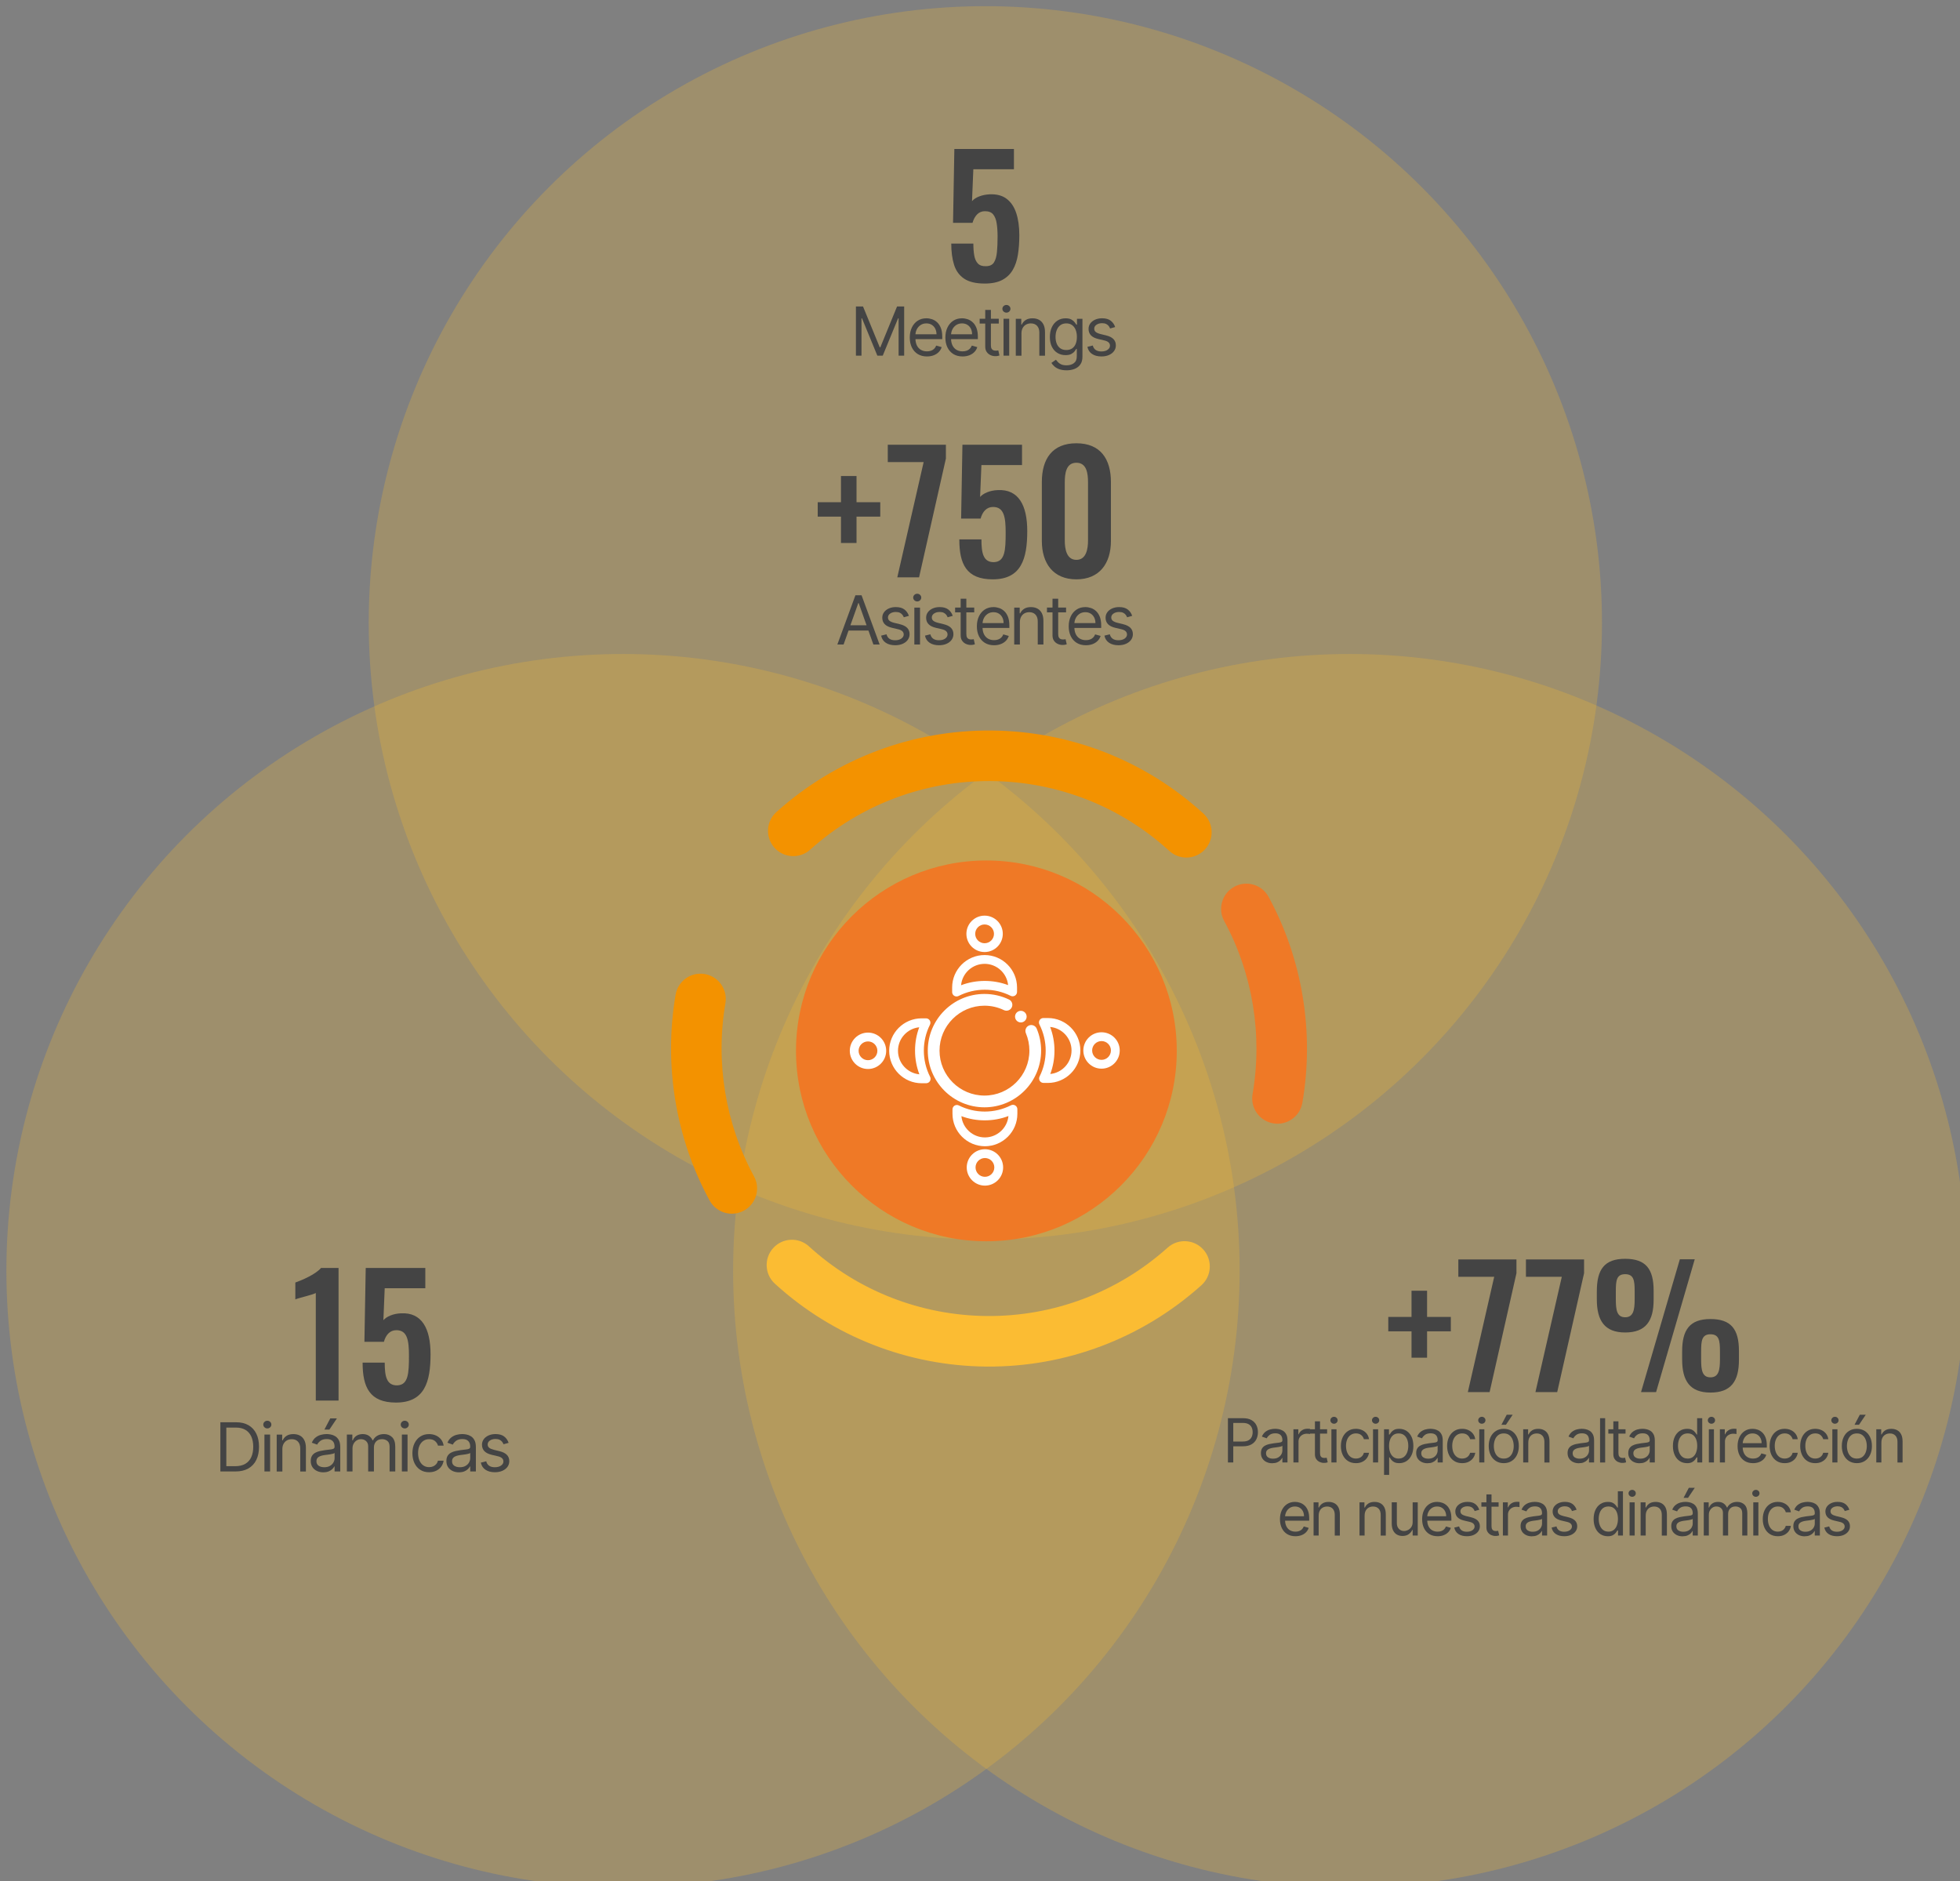 <?xml version="1.0" encoding="UTF-8"?>
<svg id="Capa_1" data-name="Capa 1" xmlns="http://www.w3.org/2000/svg" viewBox="0 0 1448.59 1390.23">
  <rect x="0" y="0" width="1448.59" height="1390.23" fill="#808080" stroke="none"/>
  <g>
    <circle cx="460.46" cy="939.04" r="455.74" style="fill: #fbbc33; opacity: .25;"/>
    <circle cx="997.57" cy="939.04" r="455.74" style="fill: #fbbc33; opacity: .25;"/>
    <circle cx="728.25" cy="460.29" r="455.74" style="fill: #fbbc33; opacity: .25;"/>
    <circle cx="729.01" cy="776.6" r="140.71" style="fill: #ef7926;"/>
    <g>
      <path d="M890.75,602.62c6.32,7.06,6.39,17.91-.15,25.05-6.96,7.61-18.78,8.14-26.39,1.17-35.95-32.89-82.72-51.23-131.68-51.63-49.28-.41-96.66,17.49-133.41,50.4l-.36.32c-7.69,6.88-19.5,6.23-26.38-1.46-6.88-7.69-6.23-19.5,1.46-26.38l.28-.25c43.78-39.2,100.12-60.48,158.73-60,58.21.48,113.82,22.29,156.59,61.42.47.43.91.88,1.32,1.34Z" style="fill: #f39200;"/>
      <path d="M935.09,659.23c.95,1.06,1.79,2.25,2.5,3.56,25.06,46.11,33.92,100.14,24.97,152.13-1.75,10.17-11.41,16.99-21.58,15.24-10.17-1.75-16.99-11.41-15.24-21.58,7.54-43.75.09-89.19-20.98-127.95-4.93-9.07-1.57-20.41,7.49-25.34,7.76-4.22,17.19-2.37,22.83,3.94Z" style="fill: #ef7926;"/>
      <path d="M889.37,923.44c6.88,7.69,6.24,19.49-1.45,26.37l-.18.16c-43.66,39.09-99.96,60.38-158.52,59.93-58.16-.45-113.74-22.2-156.52-61.25-7.6-6.93-8.16-18.77-1.2-26.39,6.96-7.62,18.77-8.16,26.39-1.2,35.96,32.82,82.7,51.1,131.62,51.48,49.24.38,96.59-17.52,133.31-50.4l.17-.15c7.69-6.88,19.5-6.23,26.38,1.45Z" style="fill: #fbbc33;"/>
      <path d="M531.64,725.77c3.67,4.1,5.5,9.78,4.5,15.62-7.49,43.76.01,89.19,21.12,127.92,4.94,9.06,1.59,20.41-7.46,25.34-9.06,4.94-20.4,1.6-25.34-7.46-25.11-46.08-34.04-100.1-25.14-152.1,1.74-10.17,11.39-17,21.56-15.26,4.32.74,8.05,2.91,10.76,5.94Z" style="fill: #f39200;"/>
    </g>
  </g>
  <path d="M727.74,209.54c-6.53,0-11.6-1.21-15.19-3.63-3.59-2.42-6.07-5.85-7.44-10.28-1.37-4.44-2.06-9.64-2.06-15.61h16.33c0,3.31.22,6.23.67,8.77.44,2.54,1.33,4.52,2.66,5.93,1.33,1.41,3.29,2.08,5.87,2,2.82,0,4.82-.91,5.99-2.72,1.17-1.81,1.92-4.36,2.24-7.62.32-3.27.48-7.08.48-11.43,0-3.79-.22-7.1-.67-9.92-.44-2.82-1.31-5.02-2.6-6.59-1.29-1.57-3.31-2.36-6.05-2.36-2.34,0-4.28.79-5.81,2.36-1.53,1.57-2.66,3.65-3.39,6.23h-14.4l.97-54.57h44.04v15h-30.01l-.97,23.59c1.21-1.45,2.96-2.62,5.26-3.51,2.3-.89,4.86-1.41,7.68-1.57,5.16-.24,9.36.85,12.58,3.27s5.61,5.93,7.14,10.53c1.53,4.6,2.3,10.08,2.3,16.46,0,5.16-.34,9.92-1.03,14.28-.69,4.36-1.96,8.13-3.81,11.31-1.86,3.19-4.46,5.67-7.8,7.44-3.35,1.77-7.68,2.66-13.01,2.66Z" style="fill: #444;"/>
  <g>
    <path d="M632.58,226.49h5.26l12.36,30.18h.43l12.36-30.18h5.26v36.36h-4.12v-27.63h-.36l-11.36,27.63h-3.98l-11.36-27.63h-.36v27.63h-4.12v-36.36Z" style="fill: #444;"/>
    <path d="M685.11,263.42c-2.63,0-4.89-.58-6.79-1.75-1.9-1.17-3.36-2.8-4.39-4.9-1.02-2.1-1.54-4.55-1.54-7.34s.51-5.26,1.54-7.4,2.46-3.81,4.3-5.01c1.84-1.2,3.99-1.8,6.45-1.8,1.42,0,2.82.24,4.21.71,1.39.47,2.65,1.24,3.78,2.3s2.04,2.46,2.72,4.2c.67,1.74,1.01,3.88,1.01,6.43v1.78h-21.02v-3.62h16.76c0-1.54-.31-2.91-.92-4.12-.61-1.21-1.47-2.16-2.59-2.86-1.12-.7-2.44-1.05-3.95-1.05-1.67,0-3.11.41-4.32,1.23-1.21.82-2.15,1.89-2.8,3.2-.65,1.31-.98,2.72-.98,4.23v2.41c0,2.06.36,3.8,1.07,5.23.72,1.43,1.71,2.51,2.99,3.25s2.76,1.11,4.46,1.11c1.1,0,2.1-.16,2.99-.47.89-.31,1.67-.79,2.32-1.42.65-.63,1.15-1.42,1.51-2.37l4.05,1.14c-.43,1.37-1.14,2.58-2.15,3.61-1.01,1.04-2.25,1.84-3.73,2.41-1.48.57-3.14.86-4.99.86Z" style="fill: #444;"/>
    <path d="M711.42,263.42c-2.63,0-4.89-.58-6.79-1.75-1.9-1.17-3.36-2.8-4.39-4.9-1.02-2.1-1.54-4.55-1.54-7.34s.51-5.26,1.54-7.4c1.02-2.14,2.46-3.81,4.3-5.01,1.84-1.2,3.99-1.8,6.45-1.8,1.42,0,2.82.24,4.21.71s2.65,1.24,3.78,2.3c1.14,1.06,2.04,2.46,2.72,4.2.67,1.74,1.01,3.88,1.01,6.43v1.78h-21.02v-3.62h16.76c0-1.54-.3-2.91-.91-4.12-.61-1.21-1.47-2.16-2.59-2.86-1.12-.7-2.44-1.05-3.95-1.05-1.67,0-3.11.41-4.32,1.23-1.21.82-2.15,1.89-2.8,3.2-.65,1.31-.98,2.72-.98,4.23v2.41c0,2.06.36,3.8,1.07,5.23.72,1.43,1.71,2.51,2.99,3.25,1.28.74,2.76,1.11,4.46,1.11,1.1,0,2.1-.16,2.99-.47.89-.31,1.67-.79,2.32-1.42.65-.63,1.15-1.42,1.51-2.37l4.05,1.14c-.43,1.37-1.14,2.58-2.15,3.61-1.01,1.04-2.25,1.84-3.73,2.41s-3.14.86-4.99.86Z" style="fill: #444;"/>
    <path d="M738.17,235.58v3.55h-14.13v-3.55h14.13ZM728.16,229.05h4.19v25.99c0,1.18.17,2.07.52,2.65.35.59.8.98,1.35,1.17s1.13.29,1.75.29c.46,0,.84-.03,1.14-.08.29-.05.53-.1.71-.13l.85,3.76c-.28.11-.68.22-1.19.33-.51.11-1.15.17-1.93.17-1.18,0-2.34-.25-3.47-.76-1.13-.51-2.07-1.28-2.81-2.33-.74-1.04-1.11-2.36-1.11-3.94v-27.13Z" style="fill: #444;"/>
    <path d="M743.82,231.04c-.82,0-1.52-.28-2.1-.83-.59-.56-.88-1.23-.88-2.01s.29-1.45.88-2.01c.59-.56,1.29-.83,2.1-.83s1.52.28,2.1.83c.59.56.88,1.23.88,2.01s-.29,1.45-.88,2.01c-.59.56-1.29.83-2.1.83ZM741.69,262.85v-27.27h4.19v27.27h-4.19Z" style="fill: #444;"/>
    <path d="M754.94,246.45v16.41h-4.19v-27.27h4.05v4.26h.36c.64-1.39,1.61-2.5,2.91-3.35,1.3-.85,2.98-1.27,5.04-1.27,1.85,0,3.46.38,4.85,1.13,1.38.75,2.46,1.89,3.23,3.41s1.15,3.44,1.15,5.76v17.33h-4.19v-17.05c0-2.14-.56-3.81-1.67-5.02-1.11-1.2-2.64-1.8-4.58-1.8-1.34,0-2.53.29-3.58.87-1.05.58-1.87,1.43-2.48,2.54-.6,1.11-.91,2.46-.91,4.05Z" style="fill: #444;"/>
    <path d="M788.22,273.65c-2.02,0-3.76-.26-5.22-.77-1.46-.51-2.67-1.19-3.63-2.02s-1.73-1.73-2.3-2.67l3.34-2.34c.38.5.86,1.07,1.44,1.71s1.38,1.21,2.39,1.69,2.34.72,3.99.72c2.2,0,4.02-.53,5.45-1.6,1.43-1.07,2.15-2.73,2.15-5.01v-5.54h-.36c-.31.5-.74,1.11-1.3,1.84-.56.73-1.37,1.37-2.42,1.94-1.05.56-2.46.84-4.24.84-2.2,0-4.17-.52-5.92-1.56-1.75-1.04-3.12-2.56-4.14-4.55-1.01-1.99-1.52-4.4-1.52-7.24s.49-5.23,1.47-7.31c.98-2.08,2.35-3.69,4.1-4.83,1.75-1.14,3.78-1.71,6.07-1.71,1.78,0,3.19.29,4.24.88,1.05.59,1.85,1.25,2.41,1.99s1,1.35,1.31,1.82h.43v-4.33h4.05v28.05c0,2.34-.53,4.25-1.59,5.73s-2.48,2.56-4.26,3.25c-1.78.69-3.76,1.04-5.94,1.04ZM788.08,258.66c1.68,0,3.1-.38,4.26-1.15s2.04-1.88,2.65-3.32c.6-1.44.91-3.17.91-5.19s-.3-3.7-.89-5.2-1.47-2.68-2.63-3.53c-1.16-.85-2.59-1.28-4.3-1.28s-3.25.45-4.43,1.35c-1.18.9-2.06,2.11-2.65,3.62s-.88,3.2-.88,5.04.3,3.57.9,5.02c.6,1.45,1.49,2.59,2.66,3.41s2.64,1.23,4.39,1.23Z" style="fill: #444;"/>
    <path d="M824.2,241.69l-3.76,1.06c-.24-.63-.58-1.24-1.04-1.84s-1.07-1.09-1.86-1.48-1.78-.59-3-.59c-1.67,0-3.06.38-4.16,1.15-1.11.76-1.66,1.73-1.66,2.9,0,1.04.38,1.86,1.14,2.47.76.6,1.94,1.11,3.55,1.51l4.05.99c2.44.59,4.26,1.49,5.45,2.71s1.79,2.77,1.79,4.68c0,1.56-.45,2.96-1.34,4.19-.89,1.23-2.14,2.2-3.74,2.91-1.6.71-3.46,1.07-5.58,1.07-2.78,0-5.08-.6-6.91-1.81-1.82-1.21-2.98-2.97-3.46-5.29l3.98-.99c.38,1.47,1.1,2.57,2.16,3.3,1.06.73,2.45,1.1,4.16,1.1,1.95,0,3.51-.42,4.66-1.25,1.15-.83,1.73-1.84,1.73-3.01,0-.95-.33-1.74-.99-2.39s-1.68-1.13-3.05-1.45l-4.55-1.07c-2.5-.59-4.33-1.51-5.5-2.76s-1.75-2.81-1.75-4.7c0-1.54.43-2.9,1.3-4.08s2.06-2.11,3.57-2.79c1.51-.67,3.22-1.01,5.14-1.01,2.7,0,4.82.59,6.37,1.78,1.54,1.18,2.64,2.75,3.29,4.69Z" style="fill: #444;"/>
  </g>
  <g>
    <path d="M623.49,476.28h-4.62l13.35-36.36h4.55l13.35,36.36h-4.62l-10.87-30.61h-.28l-10.87,30.61ZM625.19,462.07h18.61v3.91h-18.61v-3.91Z" style="fill: #444;"/>
    <path d="M671.75,455.11l-3.76,1.06c-.24-.63-.58-1.24-1.04-1.84s-1.07-1.09-1.86-1.48-1.78-.59-3-.59c-1.67,0-3.06.38-4.16,1.15-1.11.76-1.66,1.73-1.66,2.9,0,1.04.38,1.86,1.14,2.47.76.6,1.94,1.11,3.55,1.51l4.05.99c2.44.59,4.26,1.49,5.45,2.71s1.79,2.77,1.79,4.68c0,1.56-.45,2.96-1.34,4.19-.89,1.23-2.14,2.2-3.74,2.91-1.6.71-3.46,1.07-5.58,1.07-2.78,0-5.08-.6-6.91-1.81-1.82-1.21-2.98-2.97-3.46-5.29l3.98-.99c.38,1.47,1.1,2.57,2.16,3.3,1.06.73,2.45,1.1,4.16,1.1,1.95,0,3.51-.42,4.66-1.25,1.15-.83,1.73-1.84,1.73-3.01,0-.95-.33-1.74-.99-2.39s-1.68-1.13-3.05-1.45l-4.55-1.07c-2.5-.59-4.33-1.51-5.5-2.76s-1.75-2.81-1.75-4.7c0-1.54.43-2.9,1.3-4.08s2.06-2.11,3.57-2.79c1.51-.67,3.22-1.01,5.14-1.01,2.7,0,4.82.59,6.37,1.78,1.54,1.18,2.64,2.75,3.29,4.69Z" style="fill: #444;"/>
    <path d="M677.9,444.46c-.82,0-1.52-.28-2.1-.83-.59-.56-.88-1.23-.88-2.01s.29-1.45.88-2.01c.59-.56,1.29-.83,2.1-.83s1.52.28,2.1.83c.59.56.88,1.23.88,2.01s-.29,1.45-.88,2.01c-.59.56-1.29.83-2.1.83ZM675.77,476.28v-27.27h4.19v27.27h-4.19Z" style="fill: #444;"/>
    <path d="M704.15,455.11l-3.76,1.06c-.24-.63-.58-1.24-1.04-1.84s-1.07-1.09-1.86-1.48-1.78-.59-3-.59c-1.67,0-3.06.38-4.16,1.15-1.11.76-1.66,1.73-1.66,2.9,0,1.04.38,1.86,1.14,2.47.76.6,1.94,1.11,3.55,1.51l4.05.99c2.44.59,4.26,1.49,5.45,2.71s1.79,2.77,1.79,4.68c0,1.56-.45,2.96-1.34,4.19-.89,1.23-2.14,2.2-3.74,2.91-1.6.71-3.46,1.07-5.58,1.07-2.78,0-5.08-.6-6.91-1.81-1.82-1.21-2.98-2.97-3.46-5.29l3.98-.99c.38,1.47,1.1,2.57,2.16,3.3,1.06.73,2.45,1.1,4.16,1.1,1.95,0,3.51-.42,4.66-1.25,1.15-.83,1.73-1.84,1.73-3.01,0-.95-.33-1.74-.99-2.39s-1.68-1.13-3.05-1.45l-4.55-1.07c-2.5-.59-4.33-1.51-5.5-2.76s-1.75-2.81-1.75-4.7c0-1.54.43-2.9,1.3-4.08s2.06-2.11,3.57-2.79c1.51-.67,3.22-1.01,5.14-1.01,2.7,0,4.82.59,6.37,1.78,1.54,1.18,2.64,2.75,3.29,4.69Z" style="fill: #444;"/>
    <path d="M720.03,449v3.55h-14.13v-3.55h14.13ZM710.01,442.47h4.19v25.99c0,1.18.17,2.07.52,2.65.35.59.8.98,1.35,1.17.55.2,1.13.29,1.75.29.46,0,.84-.03,1.14-.08s.53-.1.71-.13l.85,3.76c-.28.11-.68.22-1.19.33-.51.11-1.15.17-1.94.17-1.18,0-2.34-.25-3.47-.76-1.13-.51-2.07-1.28-2.81-2.33-.74-1.04-1.11-2.36-1.11-3.94v-27.13Z" style="fill: #444;"/>
    <path d="M734.7,476.84c-2.63,0-4.89-.58-6.79-1.75-1.9-1.17-3.36-2.8-4.39-4.9-1.02-2.1-1.54-4.55-1.54-7.34s.51-5.26,1.54-7.4,2.46-3.81,4.3-5.01c1.84-1.2,3.99-1.8,6.45-1.8,1.42,0,2.82.24,4.21.71,1.39.47,2.65,1.24,3.78,2.3s2.04,2.46,2.72,4.2c.67,1.74,1.01,3.88,1.01,6.43v1.78h-21.02v-3.62h16.76c0-1.54-.31-2.91-.92-4.12-.61-1.21-1.47-2.16-2.59-2.86-1.12-.7-2.44-1.05-3.95-1.05-1.67,0-3.11.41-4.32,1.23-1.21.82-2.15,1.89-2.8,3.2-.65,1.31-.98,2.72-.98,4.23v2.41c0,2.06.36,3.8,1.07,5.23.72,1.43,1.71,2.51,2.99,3.25s2.76,1.11,4.46,1.11c1.1,0,2.1-.16,2.99-.47.89-.31,1.67-.79,2.32-1.42.65-.63,1.15-1.42,1.51-2.37l4.05,1.14c-.43,1.37-1.14,2.58-2.15,3.61-1.01,1.04-2.25,1.84-3.73,2.41-1.48.57-3.14.86-4.99.86Z" style="fill: #444;"/>
    <path d="M753.77,459.87v16.41h-4.19v-27.27h4.05v4.26h.36c.64-1.39,1.61-2.5,2.91-3.35,1.3-.85,2.98-1.27,5.04-1.27,1.85,0,3.46.38,4.85,1.13,1.38.75,2.46,1.89,3.23,3.41s1.15,3.44,1.15,5.76v17.33h-4.19v-17.05c0-2.14-.56-3.81-1.67-5.02-1.11-1.2-2.64-1.8-4.58-1.8-1.34,0-2.53.29-3.58.87-1.05.58-1.87,1.43-2.48,2.54-.6,1.11-.91,2.46-.91,4.05Z" style="fill: #444;"/>
    <path d="M787.91,449v3.55h-14.13v-3.55h14.13ZM777.89,442.47h4.19v25.99c0,1.18.17,2.07.52,2.65.35.59.8.98,1.35,1.17.55.2,1.13.29,1.75.29.46,0,.84-.03,1.14-.08s.53-.1.71-.13l.85,3.76c-.28.11-.68.22-1.19.33-.51.11-1.15.17-1.94.17-1.18,0-2.34-.25-3.47-.76-1.13-.51-2.07-1.28-2.81-2.33-.74-1.04-1.11-2.36-1.11-3.94v-27.13Z" style="fill: #444;"/>
    <path d="M802.58,476.84c-2.63,0-4.89-.58-6.79-1.75-1.9-1.17-3.36-2.8-4.39-4.9-1.02-2.1-1.54-4.55-1.54-7.34s.51-5.26,1.54-7.4,2.46-3.81,4.3-5.01c1.84-1.2,3.99-1.8,6.45-1.8,1.42,0,2.82.24,4.21.71,1.39.47,2.65,1.24,3.78,2.3s2.04,2.46,2.72,4.2c.67,1.74,1.01,3.88,1.01,6.43v1.78h-21.02v-3.62h16.76c0-1.54-.31-2.91-.92-4.12-.61-1.21-1.47-2.16-2.59-2.86-1.12-.7-2.44-1.05-3.95-1.05-1.67,0-3.11.41-4.32,1.23-1.21.82-2.15,1.89-2.8,3.2-.65,1.31-.98,2.72-.98,4.23v2.41c0,2.06.36,3.8,1.07,5.23.72,1.43,1.71,2.51,2.99,3.25s2.76,1.11,4.46,1.11c1.1,0,2.1-.16,2.99-.47.89-.31,1.67-.79,2.32-1.42.65-.63,1.15-1.42,1.51-2.37l4.05,1.14c-.43,1.37-1.14,2.58-2.15,3.61-1.01,1.04-2.25,1.84-3.73,2.41-1.48.57-3.14.86-4.99.86Z" style="fill: #444;"/>
    <path d="M836.78,455.11l-3.76,1.06c-.24-.63-.58-1.24-1.04-1.84s-1.07-1.09-1.86-1.48-1.78-.59-3-.59c-1.67,0-3.06.38-4.16,1.15-1.11.76-1.66,1.73-1.66,2.9,0,1.04.38,1.86,1.14,2.47.76.6,1.94,1.11,3.55,1.51l4.05.99c2.44.59,4.26,1.49,5.45,2.71s1.79,2.77,1.79,4.68c0,1.56-.45,2.96-1.34,4.19-.89,1.23-2.14,2.2-3.74,2.91-1.6.71-3.46,1.07-5.58,1.07-2.78,0-5.08-.6-6.91-1.81-1.82-1.21-2.98-2.97-3.46-5.29l3.98-.99c.38,1.47,1.1,2.57,2.16,3.3,1.06.73,2.45,1.1,4.16,1.1,1.95,0,3.51-.42,4.66-1.25,1.15-.83,1.73-1.84,1.73-3.01,0-.95-.33-1.74-.99-2.39s-1.68-1.13-3.05-1.45l-4.55-1.07c-2.5-.59-4.33-1.51-5.5-2.76s-1.75-2.81-1.75-4.7c0-1.54.43-2.9,1.3-4.08s2.06-2.11,3.57-2.79c1.51-.67,3.22-1.01,5.14-1.01,2.7,0,4.82.59,6.37,1.78,1.54,1.18,2.64,2.75,3.29,4.69Z" style="fill: #444;"/>
  </g>
  <g>
    <path d="M758.77,751.29c0,2.37-1.92,4.29-4.29,4.29s-4.29-1.92-4.29-4.29,1.92-4.29,4.29-4.29c2.37,0,4.29,1.92,4.29,4.29" style="fill: #fff;"/>
    <path d="M774.48,800.28h-3.25c-1.13,0-2.18-.58-2.77-1.54-.59-.96-.65-2.16-.14-3.17,3-5.99,4.52-12.43,4.52-19.14s-1.56-13.32-4.63-19.37c-.51-1.01-.46-2.21.13-3.18.59-.97,1.64-1.55,2.77-1.55h3.38c13.22,0,23.98,10.76,23.98,23.98s-10.76,23.98-23.98,23.98ZM776.13,758.91c2.13,5.58,3.21,11.45,3.21,17.52s-1.04,11.76-3.11,17.26c8.81-.88,15.72-8.34,15.72-17.38s-6.95-16.56-15.81-17.39Z" style="fill: #fff;"/>
    <path d="M706.96,736.39c-.59,0-1.18-.16-1.7-.48-.97-.59-1.55-1.64-1.55-2.77v-3.38c0-13.22,10.76-23.98,23.98-23.98s23.98,10.76,23.98,23.98v3.25c0,1.13-.58,2.18-1.54,2.77-.96.59-2.16.64-3.17.14-5.99-3-12.43-4.52-19.14-4.52s-13.32,1.56-19.37,4.63c-.47.24-.97.35-1.48.35ZM727.69,712.29c-9.07,0-16.56,6.96-17.39,15.81,11.07-4.22,23.68-4.26,34.77-.1-.88-8.81-8.34-15.72-17.38-15.72Z" style="fill: #fff;"/>
    <path d="M684.53,800.52h-3.38c-13.22,0-23.98-10.76-23.98-23.98s10.76-23.98,23.98-23.98h3.25c1.13,0,2.18.58,2.77,1.54.59.96.65,2.16.14,3.17-3,5.99-4.52,12.43-4.52,19.14s1.56,13.32,4.63,19.37c.51,1.01.47,2.21-.13,3.18-.59.97-1.64,1.55-2.77,1.55ZM679.4,759.16c-8.81.88-15.72,8.34-15.72,17.38s6.96,16.56,15.81,17.39c-2.13-5.58-3.21-11.45-3.21-17.52,0-5.97,1.04-11.75,3.11-17.26Z" style="fill: #fff;"/>
    <path d="M727.94,847.07c-13.22,0-23.98-10.76-23.98-23.98v-3.25c0-1.13.58-2.18,1.54-2.77.96-.59,2.16-.64,3.17-.14,5.99,3,12.43,4.52,19.14,4.52s13.32-1.56,19.37-4.63c1.01-.52,2.21-.47,3.18.13.97.59,1.55,1.64,1.55,2.77v3.38c0,13.22-10.76,23.98-23.98,23.98ZM710.55,824.84c.88,8.81,8.34,15.72,17.38,15.72s16.56-6.96,17.39-15.81c-11.07,4.23-23.67,4.26-34.77.1Z" style="fill: #fff;"/>
    <path d="M727.94,876.18c-7.42,0-13.45-6.03-13.45-13.45s6.03-13.45,13.45-13.45,13.45,6.03,13.45,13.45c0,7.41-6.03,13.45-13.45,13.45ZM727.94,855.79c-3.83,0-6.94,3.11-6.94,6.94s3.11,6.94,6.94,6.94,6.94-3.11,6.94-6.94-3.11-6.94-6.94-6.94Z" style="fill: #fff;"/>
    <path d="M727.69,703.56c-7.42,0-13.45-6.03-13.45-13.45s6.03-13.45,13.45-13.45,13.45,6.03,13.45,13.45-6.03,13.45-13.45,13.45ZM727.69,683.18c-3.83,0-6.94,3.11-6.94,6.94s3.11,6.94,6.94,6.94,6.94-3.11,6.94-6.94-3.11-6.94-6.94-6.94Z" style="fill: #fff;"/>
    <path d="M814.12,789.75c-7.42,0-13.45-6.03-13.45-13.45s6.03-13.45,13.45-13.45,13.45,6.03,13.45,13.45c0,7.42-6.03,13.45-13.45,13.45ZM814.12,769.36c-3.83,0-6.94,3.11-6.94,6.94s3.11,6.94,6.94,6.94,6.94-3.11,6.94-6.94-3.11-6.94-6.94-6.94Z" style="fill: #fff;"/>
    <path d="M641.51,789.99c-7.42,0-13.45-6.03-13.45-13.45s6.03-13.45,13.45-13.45,13.45,6.03,13.45,13.45-6.03,13.45-13.45,13.45ZM641.51,769.61c-3.83,0-6.94,3.11-6.94,6.94s3.11,6.94,6.94,6.94,6.94-3.11,6.94-6.94-3.11-6.94-6.94-6.94Z" style="fill: #fff;"/>
    <path d="M727.59,818.31c-23.1,0-41.89-18.79-41.89-41.89s18.79-41.89,41.89-41.89c6.35,0,12.46,1.39,18.15,4.13,2.16,1.04,3.07,3.63,2.03,5.79-1.04,2.16-3.63,3.07-5.79,2.03-4.51-2.17-9.35-3.27-14.39-3.27-18.31,0-33.21,14.9-33.21,33.21s14.9,33.21,33.21,33.21,33.21-14.9,33.21-33.21c0-4.47-.88-8.81-2.6-12.9-.93-2.21.1-4.75,2.31-5.68,2.2-.94,4.75.11,5.68,2.31,2.18,5.16,3.28,10.64,3.28,16.27,0,23.1-18.8,41.89-41.89,41.89Z" style="fill: #fff;"/>
  </g>
  <g>
    <g>
      <path d="M1043.22,983.86h-17.18v-10.65h17.18v-19.36h11.5v19.36h17.55v10.65h-17.55v19.48h-11.5v-19.48Z" style="fill: #444;"/>
      <path d="M1104.32,943.57h-26.5v-12.83h42.96v10.16l-19.84,87.85h-16.09l19.48-85.19Z" style="fill: #444;"/>
      <path d="M1154.29,943.57h-26.5v-12.83h42.96v10.16l-19.85,87.85h-16.09l19.48-85.19Z" style="fill: #444;"/>
      <path d="M1180.18,960.27v-5.93c0-16.21,5.57-24.08,20.93-24.08s21.05,7.62,21.05,23.6v6.65c0,15.73-5.81,24.2-21.05,24.2s-20.93-8.83-20.93-24.44ZM1208.14,960.02v-5.81c0-7.86-.6-12.58-7.02-12.58s-6.9,4.72-6.9,12.71v5.81c0,7.87.73,13.31,6.9,13.31s7.02-5.57,7.02-13.43ZM1241.53,930.62h11.01l-28.56,98.13h-11.13l28.68-98.13ZM1243.23,1004.67v-5.93c0-15.97,5.57-23.96,20.93-23.96s21.05,7.62,21.05,23.6v6.53c0,15.85-5.81,24.2-21.05,24.2s-20.93-8.71-20.93-24.44ZM1271.18,1004.55v-5.81c0-7.99-.61-12.71-7.02-12.71s-6.9,4.84-6.9,12.71v5.81c0,7.87.73,13.31,6.9,13.31s7.02-5.57,7.02-13.31Z" style="fill: #444;"/>
    </g>
    <g>
      <path d="M907.54,1080.77v-32.73h11.06c2.57,0,4.67.46,6.3,1.38,1.63.92,2.85,2.17,3.63,3.73.79,1.57,1.18,3.31,1.18,5.24s-.39,3.68-1.18,5.26c-.78,1.58-1.99,2.83-3.62,3.76-1.63.93-3.72,1.4-6.26,1.4h-7.93v-3.52h7.8c1.76,0,3.17-.3,4.23-.91,1.07-.61,1.84-1.43,2.33-2.47.48-1.04.73-2.21.73-3.52s-.24-2.48-.73-3.52-1.27-1.85-2.34-2.44c-1.08-.59-2.5-.89-4.28-.89h-6.97v29.21h-3.96Z" style="fill: #444;"/>
      <path d="M940.31,1081.35c-1.56,0-2.97-.29-4.24-.89-1.27-.59-2.27-1.45-3.02-2.57s-1.12-2.49-1.12-4.08c0-1.41.28-2.55.83-3.43.55-.88,1.29-1.57,2.22-2.07.93-.5,1.95-.88,3.08-1.13,1.12-.25,2.26-.45,3.4-.6,1.49-.19,2.7-.34,3.64-.44.93-.1,1.61-.27,2.04-.52s.65-.67.65-1.28v-.13c0-1.58-.43-2.8-1.29-3.68-.86-.87-2.15-1.31-3.89-1.31s-3.21.39-4.24,1.18-1.74,1.63-2.16,2.52l-3.58-1.28c.64-1.49,1.49-2.66,2.56-3.49,1.07-.84,2.24-1.42,3.52-1.76,1.27-.34,2.53-.5,3.76-.5.79,0,1.7.09,2.72.28,1.03.19,2.02.57,2.99,1.14.96.58,1.77,1.44,2.41,2.6s.96,2.72.96,4.67v16.17h-3.77v-3.32h-.19c-.25.53-.68,1.1-1.28,1.71-.6.61-1.39,1.12-2.38,1.55-.99.43-2.2.64-3.63.64ZM940.88,1077.96c1.49,0,2.75-.29,3.78-.88,1.03-.59,1.81-1.34,2.33-2.27s.79-1.9.79-2.92v-3.45c-.16.19-.51.36-1.05.52-.54.16-1.16.29-1.85.4-.7.11-1.37.21-2.03.29s-1.19.15-1.59.2c-.98.13-1.89.33-2.74.62-.85.28-1.53.7-2.04,1.26-.52.56-.78,1.32-.78,2.28,0,1.31.49,2.3,1.46,2.96.97.67,2.21,1,3.71,1Z" style="fill: #444;"/>
      <path d="M955.94,1080.77v-24.54h3.64v3.71h.26c.45-1.21,1.26-2.2,2.43-2.96s2.49-1.13,3.96-1.13c.28,0,.62,0,1.04.02.42.01.73.03.94.05v3.84c-.13-.03-.42-.08-.87-.15s-.93-.1-1.43-.1c-1.19,0-2.26.25-3.19.74-.93.5-1.67,1.18-2.21,2.04-.54.87-.81,1.86-.81,2.96v15.53h-3.77Z" style="fill: #444;"/>
      <path d="M980.84,1056.23v3.2h-12.72v-3.2h12.72ZM971.83,1050.35h3.77v23.39c0,1.07.16,1.86.47,2.39.31.53.72.88,1.21,1.05s1.02.26,1.57.26c.42,0,.76-.02,1.02-.07s.48-.09.64-.12l.77,3.39c-.26.1-.61.19-1.07.3-.46.1-1.04.15-1.74.15-1.07,0-2.11-.23-3.12-.69-1.02-.46-1.86-1.16-2.52-2.09-.67-.94-1-2.12-1-3.55v-24.42Z" style="fill: #444;"/>
      <path d="M985.93,1052.14c-.73,0-1.37-.25-1.89-.75-.53-.5-.79-1.1-.79-1.81s.26-1.3.79-1.81c.53-.5,1.16-.75,1.89-.75s1.37.25,1.89.75c.53.5.79,1.1.79,1.81s-.26,1.31-.79,1.81c-.53.5-1.16.75-1.89.75ZM984.01,1080.77v-24.54h3.77v24.54h-3.77Z" style="fill: #444;"/>
      <path d="M1002.14,1081.28c-2.3,0-4.28-.54-5.95-1.63-1.66-1.09-2.94-2.58-3.83-4.49-.9-1.91-1.34-4.09-1.34-6.54s.46-4.7,1.38-6.61,2.21-3.41,3.87-4.49c1.66-1.08,3.59-1.62,5.81-1.62,1.73,0,3.28.32,4.67.96,1.38.64,2.52,1.53,3.4,2.68.88,1.15,1.43,2.49,1.65,4.03h-3.77c-.29-1.12-.92-2.11-1.91-2.98s-2.31-1.3-3.97-1.3c-1.47,0-2.76.38-3.86,1.14s-1.96,1.83-2.57,3.21c-.61,1.38-.92,3-.92,4.85s.3,3.55.9,4.95c.6,1.41,1.45,2.5,2.56,3.28,1.1.78,2.4,1.17,3.89,1.17.98,0,1.87-.17,2.67-.51.8-.34,1.48-.83,2.03-1.47.55-.64.95-1.41,1.18-2.3h3.77c-.21,1.45-.74,2.75-1.57,3.91-.84,1.16-1.94,2.07-3.31,2.75-1.37.68-2.96,1.01-4.77,1.01Z" style="fill: #444;"/>
      <path d="M1016.68,1052.14c-.74,0-1.37-.25-1.89-.75-.53-.5-.79-1.1-.79-1.81s.26-1.3.79-1.81c.53-.5,1.16-.75,1.89-.75s1.37.25,1.89.75c.53.5.79,1.1.79,1.81s-.26,1.31-.79,1.81c-.53.5-1.16.75-1.89.75ZM1014.77,1080.77v-24.54h3.77v24.54h-3.77Z" style="fill: #444;"/>
      <path d="M1022.92,1089.98v-33.75h3.64v3.9h.45c.28-.43.66-.97,1.16-1.64.5-.67,1.21-1.26,2.14-1.79s2.2-.79,3.79-.79c2.07,0,3.89.52,5.47,1.55s2.81,2.5,3.69,4.39,1.33,4.13,1.33,6.71-.44,4.85-1.33,6.75-2.11,3.37-3.67,4.41c-1.57,1.04-3.37,1.56-5.42,1.56-1.58,0-2.84-.26-3.79-.79-.95-.53-1.68-1.13-2.19-1.81s-.91-1.24-1.18-1.69h-.32v12.98h-3.77ZM1026.63,1068.5c0,1.85.27,3.49.82,4.9.54,1.41,1.34,2.51,2.38,3.31s2.32,1.19,3.83,1.19,2.9-.42,3.96-1.25c1.06-.84,1.86-1.96,2.4-3.39.54-1.42.81-3.01.81-4.75s-.26-3.28-.79-4.67c-.53-1.39-1.32-2.49-2.38-3.31-1.06-.81-2.39-1.22-3.99-1.22s-2.82.39-3.87,1.16c-1.04.77-1.83,1.85-2.37,3.23-.53,1.38-.8,2.99-.8,4.82Z" style="fill: #444;"/>
      <path d="M1055.04,1081.35c-1.56,0-2.97-.29-4.23-.89-1.27-.59-2.28-1.45-3.02-2.57-.75-1.12-1.12-2.49-1.12-4.08,0-1.41.28-2.55.83-3.43.55-.88,1.29-1.57,2.22-2.07s1.95-.88,3.08-1.13,2.25-.45,3.4-.6c1.49-.19,2.7-.34,3.64-.44.93-.1,1.61-.27,2.05-.52.43-.25.65-.67.65-1.28v-.13c0-1.58-.43-2.8-1.29-3.68-.86-.87-2.16-1.31-3.89-1.31s-3.21.39-4.23,1.18c-1.02.79-1.74,1.63-2.16,2.52l-3.58-1.28c.64-1.49,1.49-2.66,2.56-3.49s2.24-1.42,3.52-1.76c1.27-.34,2.53-.5,3.76-.5.79,0,1.7.09,2.72.28,1.03.19,2.02.57,2.99,1.14.96.58,1.77,1.44,2.4,2.6s.96,2.72.96,4.67v16.17h-3.77v-3.32h-.19c-.26.53-.68,1.1-1.28,1.71-.6.61-1.39,1.12-2.38,1.55-.99.43-2.2.64-3.63.64ZM1055.62,1077.96c1.49,0,2.75-.29,3.78-.88s1.81-1.34,2.33-2.27.79-1.9.79-2.92v-3.45c-.16.19-.51.36-1.05.52-.54.16-1.16.29-1.85.4-.7.11-1.37.21-2.03.29s-1.19.15-1.59.2c-.98.13-1.89.33-2.74.62-.85.28-1.53.7-2.05,1.26-.52.56-.78,1.32-.78,2.28,0,1.31.49,2.3,1.46,2.96.97.67,2.21,1,3.72,1Z" style="fill: #444;"/>
      <path d="M1080.65,1081.28c-2.3,0-4.28-.54-5.95-1.63s-2.94-2.58-3.83-4.49-1.34-4.09-1.34-6.54.46-4.7,1.38-6.61,2.21-3.41,3.87-4.49c1.66-1.08,3.59-1.62,5.81-1.62,1.73,0,3.28.32,4.67.96,1.38.64,2.52,1.53,3.4,2.68.88,1.15,1.43,2.49,1.65,4.03h-3.77c-.29-1.12-.93-2.11-1.91-2.98-.99-.87-2.31-1.3-3.97-1.3-1.47,0-2.76.38-3.86,1.14-1.1.76-1.96,1.83-2.57,3.21s-.92,3-.92,4.85.3,3.55.9,4.95c.6,1.41,1.46,2.5,2.56,3.28,1.1.78,2.4,1.17,3.89,1.17.98,0,1.87-.17,2.67-.51s1.48-.83,2.03-1.47c.55-.64.95-1.41,1.18-2.3h3.77c-.21,1.45-.74,2.75-1.57,3.91-.84,1.16-1.94,2.07-3.31,2.75-1.37.68-2.96,1.01-4.77,1.01Z" style="fill: #444;"/>
      <path d="M1095.19,1052.14c-.73,0-1.37-.25-1.89-.75-.53-.5-.79-1.1-.79-1.81s.26-1.3.79-1.81c.53-.5,1.16-.75,1.89-.75s1.37.25,1.89.75c.53.5.79,1.1.79,1.81s-.26,1.31-.79,1.81c-.53.5-1.16.75-1.89.75ZM1093.28,1080.77v-24.54h3.77v24.54h-3.77Z" style="fill: #444;"/>
      <path d="M1111.4,1081.28c-2.21,0-4.16-.53-5.82-1.58-1.67-1.05-2.97-2.53-3.9-4.43-.93-1.9-1.4-4.11-1.4-6.65s.46-4.79,1.4-6.7c.93-1.91,2.23-3.39,3.9-4.44,1.67-1.05,3.61-1.58,5.82-1.58s4.16.53,5.83,1.58,2.97,2.54,3.9,4.44c.93,1.91,1.4,4.14,1.4,6.7s-.47,4.75-1.4,6.65c-.93,1.9-2.23,3.37-3.9,4.43s-3.61,1.58-5.83,1.58ZM1111.4,1077.9c1.68,0,3.07-.43,4.16-1.29,1.09-.86,1.89-2,2.41-3.4s.78-2.93.78-4.57-.26-3.17-.78-4.59-1.33-2.56-2.41-3.44c-1.09-.87-2.47-1.31-4.16-1.31s-3.07.44-4.15,1.31c-1.09.87-1.89,2.02-2.41,3.44s-.78,2.95-.78,4.59.26,3.16.78,4.57,1.33,2.54,2.41,3.4c1.09.86,2.47,1.29,4.15,1.29ZM1109.68,1052.9l3.9-7.42h4.41l-4.99,7.42h-3.32Z" style="fill: #444;"/>
      <path d="M1129.53,1066.01v14.77h-3.77v-24.54h3.64v3.83h.32c.58-1.25,1.45-2.25,2.62-3.01,1.17-.76,2.68-1.14,4.54-1.14,1.66,0,3.12.34,4.36,1.02,1.25.68,2.22,1.7,2.91,3.07.69,1.37,1.04,3.1,1.04,5.19v15.6h-3.77v-15.34c0-1.93-.5-3.43-1.5-4.51-1-1.08-2.38-1.62-4.12-1.62-1.2,0-2.28.26-3.22.78-.94.52-1.69,1.28-2.23,2.29-.54,1-.81,2.22-.81,3.64Z" style="fill: #444;"/>
      <path d="M1166.93,1081.35c-1.55,0-2.97-.29-4.23-.89-1.27-.59-2.27-1.45-3.02-2.57-.75-1.12-1.12-2.49-1.12-4.08,0-1.41.28-2.55.83-3.43s1.29-1.57,2.22-2.07c.93-.5,1.95-.88,3.08-1.13,1.12-.25,2.25-.45,3.39-.6,1.49-.19,2.7-.34,3.64-.44.93-.1,1.61-.27,2.04-.52s.65-.67.65-1.28v-.13c0-1.58-.43-2.8-1.29-3.68-.86-.87-2.16-1.31-3.89-1.31s-3.21.39-4.24,1.18c-1.02.79-1.74,1.63-2.16,2.52l-3.58-1.28c.64-1.49,1.49-2.66,2.56-3.49s2.24-1.42,3.52-1.76,2.53-.5,3.76-.5c.79,0,1.7.09,2.72.28,1.03.19,2.02.57,2.99,1.14.96.58,1.77,1.44,2.4,2.6.64,1.16.96,2.72.96,4.67v16.17h-3.77v-3.32h-.19c-.26.53-.68,1.1-1.28,1.71-.6.61-1.39,1.12-2.38,1.55s-2.2.64-3.63.64ZM1167.51,1077.96c1.49,0,2.75-.29,3.78-.88,1.03-.59,1.8-1.34,2.33-2.27s.79-1.9.79-2.92v-3.45c-.16.19-.51.36-1.05.52-.54.16-1.16.29-1.85.4-.7.11-1.37.21-2.03.29-.65.08-1.19.15-1.59.2-.98.13-1.89.33-2.74.62-.85.28-1.53.7-2.04,1.26-.52.56-.78,1.32-.78,2.28,0,1.31.49,2.3,1.46,2.96.97.67,2.21,1,3.72,1Z" style="fill: #444;"/>
      <path d="M1186.34,1048.05v32.73h-3.77v-32.73h3.77Z" style="fill: #444;"/>
      <path d="M1201.4,1056.23v3.2h-12.72v-3.2h12.72ZM1192.38,1050.35h3.77v23.39c0,1.07.16,1.86.47,2.39.31.53.72.88,1.21,1.05s1.02.26,1.57.26c.42,0,.76-.02,1.02-.07s.48-.09.64-.12l.77,3.39c-.26.1-.61.19-1.07.3-.46.1-1.04.15-1.74.15-1.07,0-2.11-.23-3.12-.69-1.02-.46-1.86-1.16-2.52-2.09-.67-.94-1-2.12-1-3.55v-24.42Z" style="fill: #444;"/>
      <path d="M1211.79,1081.35c-1.56,0-2.97-.29-4.24-.89-1.27-.59-2.27-1.45-3.02-2.57s-1.12-2.49-1.12-4.08c0-1.41.28-2.55.83-3.43.55-.88,1.29-1.57,2.22-2.07.93-.5,1.95-.88,3.08-1.13,1.12-.25,2.26-.45,3.4-.6,1.49-.19,2.7-.34,3.64-.44.93-.1,1.61-.27,2.04-.52s.65-.67.65-1.28v-.13c0-1.58-.43-2.8-1.29-3.68-.86-.87-2.15-1.31-3.89-1.31s-3.21.39-4.24,1.18-1.74,1.63-2.16,2.52l-3.58-1.28c.64-1.49,1.49-2.66,2.56-3.49,1.07-.84,2.24-1.42,3.52-1.76,1.27-.34,2.53-.5,3.76-.5.79,0,1.7.09,2.72.28,1.03.19,2.02.57,2.99,1.14.96.58,1.77,1.44,2.41,2.6s.96,2.72.96,4.67v16.17h-3.77v-3.32h-.19c-.25.53-.68,1.1-1.28,1.71-.6.61-1.39,1.12-2.38,1.55-.99.43-2.2.64-3.63.64ZM1212.36,1077.96c1.49,0,2.75-.29,3.78-.88,1.03-.59,1.81-1.34,2.33-2.27s.79-1.9.79-2.92v-3.45c-.16.19-.51.36-1.05.52-.54.16-1.16.29-1.85.4-.7.11-1.37.21-2.03.29s-1.19.15-1.59.2c-.98.13-1.89.33-2.74.62-.85.28-1.53.7-2.04,1.26-.52.56-.78,1.32-.78,2.28,0,1.31.49,2.3,1.46,2.96.97.67,2.21,1,3.71,1Z" style="fill: #444;"/>
      <path d="M1246.83,1081.28c-2.04,0-3.85-.52-5.42-1.56-1.57-1.04-2.79-2.51-3.67-4.41s-1.33-4.15-1.33-6.75.44-4.81,1.33-6.71,2.11-3.36,3.69-4.39,3.4-1.55,5.47-1.55c1.6,0,2.86.26,3.79.79.93.53,1.65,1.12,2.14,1.79.5.67.88,1.21,1.16,1.64h.32v-12.08h3.77v32.73h-3.64v-3.77h-.45c-.28.45-.67,1.01-1.18,1.69s-1.24,1.28-2.19,1.81-2.21.79-3.79.79ZM1247.34,1077.9c1.51,0,2.79-.4,3.83-1.19s1.84-1.9,2.38-3.31c.54-1.41.82-3.04.82-4.9s-.27-3.44-.8-4.82c-.53-1.38-1.32-2.46-2.37-3.23-1.04-.77-2.33-1.16-3.87-1.16s-2.93.41-3.99,1.22c-1.06.82-1.85,1.92-2.38,3.31-.53,1.39-.79,2.95-.79,4.67s.27,3.33.81,4.75c.54,1.42,1.34,2.55,2.4,3.39,1.06.84,2.38,1.25,3.96,1.25Z" style="fill: #444;"/>
      <path d="M1264.89,1052.14c-.74,0-1.37-.25-1.89-.75-.53-.5-.79-1.1-.79-1.81s.26-1.3.79-1.81c.53-.5,1.16-.75,1.89-.75s1.37.25,1.89.75c.53.5.79,1.1.79,1.81s-.26,1.31-.79,1.81c-.53.5-1.16.75-1.89.75ZM1262.97,1080.77v-24.54h3.77v24.54h-3.77Z" style="fill: #444;"/>
      <path d="M1271.12,1080.77v-24.54h3.64v3.71h.26c.45-1.21,1.26-2.2,2.43-2.96s2.49-1.13,3.96-1.13c.28,0,.62,0,1.04.02.42.01.73.03.94.05v3.84c-.13-.03-.42-.08-.87-.15-.45-.07-.93-.1-1.43-.1-1.19,0-2.26.25-3.19.74-.93.5-1.67,1.18-2.21,2.04-.54.87-.81,1.86-.81,2.96v15.53h-3.77Z" style="fill: #444;"/>
      <path d="M1295.64,1081.28c-2.37,0-4.4-.52-6.11-1.57-1.71-1.05-3.03-2.52-3.95-4.41-.92-1.89-1.38-4.09-1.38-6.61s.46-4.73,1.38-6.66c.92-1.92,2.21-3.42,3.87-4.51,1.66-1.08,3.59-1.62,5.81-1.62,1.28,0,2.54.21,3.79.64s2.38,1.12,3.4,2.07c1.02.95,1.84,2.21,2.45,3.78.61,1.57.91,3.49.91,5.79v1.6h-18.92v-3.26h15.08c0-1.38-.27-2.62-.82-3.71-.55-1.09-1.33-1.94-2.33-2.57-1.01-.63-2.19-.94-3.55-.94-1.5,0-2.8.37-3.89,1.11-1.09.74-1.93,1.7-2.52,2.88-.59,1.18-.88,2.45-.88,3.8v2.17c0,1.85.32,3.42.97,4.71.64,1.28,1.54,2.26,2.69,2.92s2.49,1,4.01,1c.99,0,1.89-.14,2.69-.42.8-.28,1.5-.71,2.08-1.28.59-.57,1.04-1.28,1.36-2.13l3.64,1.02c-.38,1.24-1.03,2.32-1.93,3.25s-2.02,1.66-3.36,2.17-2.83.78-4.49.78Z" style="fill: #444;"/>
      <path d="M1319.01,1081.28c-2.3,0-4.28-.54-5.94-1.63s-2.94-2.58-3.84-4.49c-.89-1.91-1.34-4.09-1.34-6.54s.46-4.7,1.38-6.61c.92-1.91,2.21-3.41,3.87-4.49,1.66-1.08,3.59-1.62,5.81-1.62,1.73,0,3.28.32,4.67.96,1.38.64,2.52,1.53,3.4,2.68.88,1.15,1.43,2.49,1.65,4.03h-3.77c-.29-1.12-.92-2.11-1.91-2.98-.99-.87-2.31-1.3-3.97-1.3-1.47,0-2.76.38-3.86,1.14s-1.96,1.83-2.57,3.21c-.61,1.38-.92,3-.92,4.85s.3,3.55.9,4.95,1.46,2.5,2.56,3.28c1.1.78,2.4,1.17,3.89,1.17.98,0,1.87-.17,2.67-.51s1.47-.83,2.03-1.47c.55-.64.95-1.41,1.18-2.3h3.77c-.21,1.45-.74,2.75-1.57,3.91-.84,1.16-1.94,2.07-3.31,2.75-1.37.68-2.96,1.01-4.77,1.01Z" style="fill: #444;"/>
      <path d="M1341.61,1081.28c-2.3,0-4.28-.54-5.95-1.63s-2.94-2.58-3.83-4.49-1.34-4.09-1.34-6.54.46-4.7,1.38-6.61,2.21-3.41,3.87-4.49c1.66-1.08,3.59-1.62,5.81-1.62,1.73,0,3.28.32,4.67.96,1.38.64,2.52,1.53,3.4,2.68.88,1.15,1.43,2.49,1.65,4.03h-3.77c-.29-1.12-.93-2.11-1.91-2.98-.99-.87-2.31-1.3-3.97-1.3-1.47,0-2.76.38-3.86,1.14-1.1.76-1.96,1.83-2.57,3.21s-.92,3-.92,4.85.3,3.55.9,4.95c.6,1.41,1.46,2.5,2.56,3.28,1.1.78,2.4,1.17,3.89,1.17.98,0,1.87-.17,2.67-.51s1.48-.83,2.03-1.47c.55-.64.95-1.41,1.18-2.3h3.77c-.21,1.45-.74,2.75-1.57,3.91-.84,1.16-1.94,2.07-3.31,2.75-1.37.68-2.96,1.01-4.77,1.01Z" style="fill: #444;"/>
      <path d="M1356.16,1052.14c-.73,0-1.37-.25-1.89-.75-.53-.5-.79-1.1-.79-1.81s.26-1.3.79-1.81c.53-.5,1.16-.75,1.89-.75s1.37.25,1.89.75c.53.5.79,1.1.79,1.81s-.26,1.31-.79,1.81c-.53.5-1.16.75-1.89.75ZM1354.24,1080.77v-24.54h3.77v24.54h-3.77Z" style="fill: #444;"/>
      <path d="M1372.36,1081.28c-2.21,0-4.16-.53-5.82-1.58-1.67-1.05-2.97-2.53-3.9-4.43-.93-1.9-1.4-4.11-1.4-6.65s.46-4.79,1.4-6.7c.93-1.91,2.23-3.39,3.9-4.44,1.67-1.05,3.61-1.58,5.82-1.58s4.16.53,5.83,1.58,2.97,2.54,3.9,4.44c.93,1.91,1.4,4.14,1.4,6.7s-.47,4.75-1.4,6.65c-.93,1.9-2.23,3.37-3.9,4.43s-3.61,1.58-5.83,1.58ZM1372.36,1077.9c1.68,0,3.07-.43,4.16-1.29,1.09-.86,1.89-2,2.41-3.4s.78-2.93.78-4.57-.26-3.17-.78-4.59-1.33-2.56-2.41-3.44c-1.09-.87-2.47-1.31-4.16-1.31s-3.07.44-4.15,1.31c-1.09.87-1.89,2.02-2.41,3.44s-.78,2.95-.78,4.59.26,3.16.78,4.57,1.33,2.54,2.41,3.4c1.09.86,2.47,1.29,4.15,1.29ZM1370.64,1052.9l3.9-7.42h4.41l-4.99,7.42h-3.32Z" style="fill: #444;"/>
      <path d="M1390.49,1066.01v14.77h-3.77v-24.54h3.64v3.83h.32c.58-1.25,1.45-2.25,2.62-3.01,1.17-.76,2.68-1.14,4.54-1.14,1.66,0,3.12.34,4.36,1.02,1.25.68,2.22,1.7,2.91,3.07.69,1.37,1.04,3.1,1.04,5.19v15.6h-3.77v-15.34c0-1.93-.5-3.43-1.5-4.51-1-1.08-2.38-1.62-4.12-1.62-1.2,0-2.28.26-3.22.78-.94.52-1.69,1.28-2.23,2.29-.54,1-.81,2.22-.81,3.64Z" style="fill: #444;"/>
      <path d="M957.43,1135.28c-2.37,0-4.4-.52-6.11-1.57-1.71-1.05-3.03-2.52-3.95-4.41-.92-1.89-1.38-4.09-1.38-6.61s.46-4.73,1.38-6.66c.92-1.92,2.21-3.42,3.87-4.51,1.66-1.08,3.59-1.62,5.81-1.62,1.28,0,2.54.21,3.79.64s2.38,1.12,3.4,2.07c1.02.95,1.84,2.21,2.45,3.78.61,1.57.91,3.49.91,5.79v1.6h-18.92v-3.26h15.08c0-1.38-.27-2.62-.82-3.71-.55-1.09-1.33-1.94-2.33-2.57-1.01-.63-2.19-.94-3.55-.94-1.5,0-2.8.37-3.89,1.11-1.09.74-1.93,1.7-2.52,2.88-.59,1.18-.88,2.45-.88,3.8v2.17c0,1.85.32,3.42.97,4.71.64,1.28,1.54,2.26,2.69,2.92s2.49,1,4.01,1c.99,0,1.89-.14,2.69-.42.8-.28,1.5-.71,2.08-1.28.59-.57,1.04-1.28,1.36-2.13l3.64,1.02c-.38,1.24-1.03,2.32-1.93,3.25s-2.02,1.66-3.36,2.17-2.83.78-4.49.78Z" style="fill: #444;"/>
      <path d="M974.6,1120.01v14.77h-3.77v-24.54h3.64v3.83h.32c.58-1.25,1.45-2.25,2.62-3.01,1.17-.76,2.68-1.14,4.54-1.14,1.66,0,3.12.34,4.36,1.02,1.25.68,2.22,1.7,2.91,3.07.69,1.37,1.04,3.1,1.04,5.19v15.6h-3.77v-15.34c0-1.93-.5-3.43-1.5-4.51-1-1.08-2.38-1.62-4.12-1.62-1.2,0-2.28.26-3.22.78-.94.52-1.69,1.28-2.23,2.29-.54,1-.81,2.22-.81,3.64Z" style="fill: #444;"/>
      <path d="M1008.55,1120.01v14.77h-3.77v-24.54h3.64v3.83h.32c.58-1.25,1.45-2.25,2.62-3.01,1.17-.76,2.68-1.14,4.54-1.14,1.66,0,3.12.34,4.36,1.02,1.25.68,2.22,1.7,2.91,3.07.69,1.37,1.04,3.1,1.04,5.19v15.6h-3.77v-15.34c0-1.93-.5-3.43-1.5-4.51-1-1.08-2.38-1.62-4.12-1.62-1.2,0-2.28.26-3.22.78-.94.52-1.69,1.28-2.23,2.29-.54,1-.81,2.22-.81,3.64Z" style="fill: #444;"/>
      <path d="M1044.06,1124.74v-14.51h3.77v24.54h-3.77v-4.15h-.26c-.58,1.25-1.47,2.3-2.68,3.17-1.21.87-2.75,1.3-4.6,1.3-1.53,0-2.9-.34-4.09-1.02-1.19-.68-2.13-1.7-2.81-3.07-.68-1.37-1.02-3.1-1.02-5.19v-15.6h3.77v15.34c0,1.79.5,3.22,1.51,4.28,1.01,1.07,2.29,1.6,3.86,1.6.94,0,1.89-.24,2.87-.72.97-.48,1.79-1.21,2.46-2.21.67-.99,1-2.25,1-3.79Z" style="fill: #444;"/>
      <path d="M1062.51,1135.28c-2.36,0-4.4-.52-6.11-1.57-1.71-1.05-3.03-2.52-3.95-4.41-.92-1.89-1.38-4.09-1.38-6.61s.46-4.73,1.38-6.66,2.21-3.42,3.87-4.51c1.66-1.08,3.59-1.62,5.81-1.62,1.28,0,2.54.21,3.79.64s2.38,1.12,3.4,2.07c1.02.95,1.84,2.21,2.45,3.78.61,1.57.91,3.49.91,5.79v1.6h-18.92v-3.26h15.08c0-1.38-.27-2.62-.82-3.71-.55-1.09-1.33-1.94-2.33-2.57s-2.19-.94-3.56-.94c-1.5,0-2.8.37-3.89,1.11-1.09.74-1.93,1.7-2.52,2.88-.59,1.18-.88,2.45-.88,3.8v2.17c0,1.85.32,3.42.97,4.71.64,1.28,1.54,2.26,2.69,2.92s2.49,1,4.01,1c.99,0,1.89-.14,2.69-.42s1.5-.71,2.09-1.28c.59-.57,1.04-1.28,1.36-2.13l3.64,1.02c-.38,1.24-1.03,2.32-1.93,3.25-.91.93-2.03,1.66-3.36,2.17-1.33.52-2.83.78-4.49.78Z" style="fill: #444;"/>
      <path d="M1093.29,1115.72l-3.39.96c-.21-.56-.52-1.12-.93-1.65-.41-.54-.97-.98-1.67-1.33s-1.6-.53-2.7-.53c-1.5,0-2.75.34-3.75,1.03s-1.49,1.56-1.49,2.61c0,.94.34,1.68,1.02,2.22s1.75,1,3.2,1.36l3.64.89c2.19.53,3.83,1.35,4.91,2.44s1.61,2.5,1.61,4.21c0,1.41-.4,2.66-1.21,3.77-.8,1.11-1.93,1.98-3.36,2.62-1.44.64-3.11.96-5.02.96-2.5,0-4.58-.54-6.22-1.63s-2.68-2.67-3.12-4.76l3.58-.89c.34,1.32.99,2.31,1.94,2.97.95.66,2.2.99,3.75.99,1.76,0,3.16-.38,4.2-1.13s1.56-1.65,1.56-2.71c0-.85-.3-1.57-.89-2.15-.6-.58-1.51-1.01-2.75-1.3l-4.09-.96c-2.25-.53-3.9-1.36-4.95-2.49-1.05-1.12-1.57-2.53-1.57-4.23,0-1.38.39-2.61,1.17-3.68.78-1.06,1.85-1.9,3.21-2.51,1.36-.61,2.9-.91,4.63-.91,2.43,0,4.34.53,5.73,1.6s2.38,2.47,2.96,4.22Z" style="fill: #444;"/>
      <path d="M1107.58,1110.23v3.2h-12.72v-3.2h12.72ZM1098.57,1104.35h3.77v23.39c0,1.07.16,1.86.47,2.39.31.53.72.88,1.21,1.05.5.18,1.02.26,1.57.26.42,0,.76-.02,1.02-.07.27-.05.48-.09.64-.12l.77,3.39c-.26.1-.61.19-1.07.3-.46.1-1.04.15-1.74.15-1.07,0-2.11-.23-3.12-.69s-1.86-1.16-2.52-2.09c-.67-.94-1-2.12-1-3.55v-24.42Z" style="fill: #444;"/>
      <path d="M1110.75,1134.77v-24.54h3.64v3.71h.26c.45-1.21,1.26-2.2,2.43-2.96s2.49-1.13,3.96-1.13c.28,0,.62,0,1.04.02.42.01.73.03.94.05v3.84c-.13-.03-.42-.08-.87-.15s-.93-.1-1.43-.1c-1.19,0-2.26.25-3.19.74s-1.67,1.18-2.21,2.04c-.54.87-.81,1.86-.81,2.96v15.53h-3.77Z" style="fill: #444;"/>
      <path d="M1132.2,1135.35c-1.56,0-2.97-.29-4.24-.89-1.27-.59-2.27-1.45-3.02-2.57s-1.12-2.49-1.12-4.08c0-1.41.28-2.55.83-3.43.55-.88,1.29-1.57,2.22-2.07.93-.5,1.95-.88,3.08-1.13,1.12-.25,2.26-.45,3.4-.6,1.49-.19,2.7-.34,3.64-.44.93-.1,1.61-.27,2.04-.52s.65-.67.65-1.28v-.13c0-1.58-.43-2.8-1.29-3.68-.86-.87-2.15-1.31-3.89-1.31s-3.21.39-4.24,1.18-1.74,1.63-2.16,2.52l-3.58-1.28c.64-1.49,1.49-2.66,2.56-3.49,1.07-.84,2.24-1.42,3.52-1.76,1.27-.34,2.53-.5,3.76-.5.79,0,1.7.09,2.72.28,1.03.19,2.02.57,2.99,1.14.96.58,1.77,1.44,2.41,2.6s.96,2.72.96,4.67v16.17h-3.77v-3.32h-.19c-.25.53-.68,1.1-1.28,1.71-.6.61-1.39,1.12-2.38,1.55-.99.43-2.2.64-3.63.64ZM1132.78,1131.96c1.49,0,2.75-.29,3.78-.88,1.03-.59,1.81-1.34,2.33-2.27s.79-1.9.79-2.92v-3.45c-.16.19-.51.36-1.05.52-.54.16-1.16.29-1.85.4-.7.11-1.37.21-2.03.29s-1.19.15-1.59.2c-.98.13-1.89.33-2.74.62-.85.28-1.53.7-2.04,1.26-.52.56-.78,1.32-.78,2.28,0,1.31.49,2.3,1.46,2.96.97.67,2.21,1,3.71,1Z" style="fill: #444;"/>
      <path d="M1165.22,1115.72l-3.39.96c-.21-.56-.53-1.12-.93-1.65-.41-.54-.97-.98-1.67-1.33s-1.6-.53-2.7-.53c-1.5,0-2.75.34-3.75,1.03s-1.49,1.56-1.49,2.61c0,.94.34,1.68,1.02,2.22.68.54,1.75,1,3.2,1.36l3.64.89c2.19.53,3.83,1.35,4.91,2.44s1.62,2.5,1.62,4.21c0,1.41-.4,2.66-1.21,3.77-.8,1.11-1.93,1.98-3.36,2.62-1.44.64-3.11.96-5.02.96-2.5,0-4.58-.54-6.22-1.63s-2.68-2.67-3.12-4.76l3.58-.89c.34,1.32.99,2.31,1.94,2.97.95.66,2.2.99,3.75.99,1.76,0,3.16-.38,4.19-1.13,1.04-.75,1.56-1.65,1.56-2.71,0-.85-.3-1.57-.89-2.15-.6-.58-1.51-1.01-2.75-1.3l-4.09-.96c-2.25-.53-3.9-1.36-4.95-2.49s-1.57-2.53-1.57-4.23c0-1.38.39-2.61,1.17-3.68.78-1.06,1.85-1.9,3.21-2.51s2.9-.91,4.63-.91c2.43,0,4.34.53,5.73,1.6s2.38,2.47,2.96,4.22Z" style="fill: #444;"/>
      <path d="M1188.24,1135.28c-2.04,0-3.85-.52-5.42-1.56-1.57-1.04-2.79-2.51-3.67-4.41s-1.33-4.15-1.33-6.75.44-4.81,1.33-6.71,2.11-3.36,3.69-4.39,3.4-1.55,5.47-1.55c1.6,0,2.86.26,3.79.79.93.53,1.65,1.12,2.14,1.79.5.67.88,1.21,1.16,1.64h.32v-12.08h3.77v32.73h-3.64v-3.77h-.45c-.28.45-.67,1.01-1.18,1.69s-1.24,1.28-2.19,1.81-2.21.79-3.79.79ZM1188.75,1131.9c1.51,0,2.79-.4,3.83-1.19s1.84-1.9,2.38-3.31c.54-1.41.82-3.04.82-4.9s-.27-3.44-.8-4.82c-.53-1.38-1.32-2.46-2.37-3.23-1.04-.77-2.33-1.16-3.87-1.16s-2.93.41-3.99,1.22c-1.06.82-1.85,1.92-2.38,3.31-.53,1.39-.79,2.95-.79,4.67s.27,3.33.81,4.75c.54,1.42,1.34,2.55,2.4,3.39,1.06.84,2.38,1.25,3.96,1.25Z" style="fill: #444;"/>
      <path d="M1206.3,1106.14c-.74,0-1.37-.25-1.89-.75-.53-.5-.79-1.1-.79-1.81s.26-1.3.79-1.81c.53-.5,1.16-.75,1.89-.75s1.37.25,1.89.75c.53.5.79,1.1.79,1.81s-.26,1.31-.79,1.81c-.53.5-1.16.75-1.89.75ZM1204.39,1134.77v-24.54h3.77v24.54h-3.77Z" style="fill: #444;"/>
      <path d="M1216.31,1120.01v14.77h-3.77v-24.54h3.64v3.83h.32c.58-1.25,1.45-2.25,2.62-3.01,1.17-.76,2.68-1.14,4.54-1.14,1.66,0,3.12.34,4.36,1.02,1.25.68,2.22,1.7,2.91,3.07.69,1.37,1.04,3.1,1.04,5.19v15.6h-3.77v-15.34c0-1.93-.5-3.43-1.5-4.51-1-1.08-2.38-1.62-4.12-1.62-1.2,0-2.28.26-3.22.78-.94.52-1.69,1.28-2.23,2.29-.54,1-.81,2.22-.81,3.64Z" style="fill: #444;"/>
      <path d="M1243.58,1135.35c-1.56,0-2.97-.29-4.24-.89-1.27-.59-2.27-1.45-3.02-2.57s-1.12-2.49-1.12-4.08c0-1.41.28-2.55.83-3.43.55-.88,1.29-1.57,2.22-2.07.93-.5,1.95-.88,3.08-1.13,1.12-.25,2.26-.45,3.4-.6,1.49-.19,2.7-.34,3.64-.44.93-.1,1.61-.27,2.04-.52s.65-.67.65-1.28v-.13c0-1.58-.43-2.8-1.29-3.68-.86-.87-2.15-1.31-3.89-1.31s-3.21.39-4.24,1.18-1.74,1.63-2.16,2.52l-3.58-1.28c.64-1.49,1.49-2.66,2.56-3.49,1.07-.84,2.24-1.42,3.52-1.76,1.27-.34,2.53-.5,3.76-.5.79,0,1.7.09,2.72.28,1.03.19,2.02.57,2.99,1.14.96.58,1.77,1.44,2.41,2.6s.96,2.72.96,4.67v16.17h-3.77v-3.32h-.19c-.25.53-.68,1.1-1.28,1.71-.6.61-1.39,1.12-2.38,1.55-.99.43-2.2.64-3.63.64ZM1244.15,1131.96c1.49,0,2.75-.29,3.78-.88,1.03-.59,1.81-1.34,2.33-2.27s.79-1.9.79-2.92v-3.45c-.16.19-.51.36-1.05.52-.54.16-1.16.29-1.85.4-.7.11-1.37.21-2.03.29s-1.19.15-1.59.2c-.98.13-1.89.33-2.74.62-.85.28-1.53.7-2.04,1.26-.52.56-.78,1.32-.78,2.28,0,1.31.49,2.3,1.46,2.96.97.67,2.21,1,3.71,1ZM1244.28,1106.9l3.9-7.42h4.41l-4.99,7.42h-3.32Z" style="fill: #444;"/>
      <path d="M1259.21,1134.77v-24.54h3.64v3.83h.32c.51-1.31,1.34-2.33,2.48-3.06,1.14-.73,2.51-1.09,4.11-1.09s2.97.37,4.05,1.09c1.08.73,1.93,1.75,2.53,3.06h.25c.63-1.27,1.57-2.28,2.83-3.03,1.26-.75,2.76-1.13,4.52-1.13,2.2,0,3.99.69,5.39,2.05,1.4,1.37,2.09,3.5,2.09,6.38v16.43h-3.77v-16.43c0-1.81-.5-3.1-1.49-3.88-.99-.78-2.16-1.17-3.5-1.17-1.73,0-3.06.52-4.01,1.56s-1.42,2.35-1.42,3.94v15.98h-3.84v-16.81c0-1.4-.45-2.52-1.36-3.38-.91-.86-2.07-1.29-3.5-1.29-.98,0-1.89.26-2.74.78-.85.52-1.53,1.24-2.05,2.17-.52.92-.77,1.98-.77,3.19v15.34h-3.77Z" style="fill: #444;"/>
      <path d="M1297.73,1106.14c-.73,0-1.37-.25-1.89-.75-.53-.5-.79-1.1-.79-1.81s.26-1.3.79-1.81c.53-.5,1.16-.75,1.89-.75s1.37.25,1.89.75c.53.5.79,1.1.79,1.81s-.26,1.31-.79,1.81c-.53.5-1.16.75-1.89.75ZM1295.81,1134.77v-24.54h3.77v24.54h-3.77Z" style="fill: #444;"/>
      <path d="M1313.94,1135.28c-2.3,0-4.28-.54-5.95-1.63-1.66-1.09-2.94-2.58-3.83-4.49-.9-1.91-1.34-4.09-1.34-6.54s.46-4.7,1.38-6.61,2.21-3.41,3.87-4.49c1.66-1.08,3.59-1.62,5.81-1.62,1.73,0,3.28.32,4.67.96,1.38.64,2.52,1.53,3.4,2.68.88,1.15,1.43,2.49,1.65,4.03h-3.77c-.29-1.12-.92-2.11-1.91-2.98s-2.31-1.3-3.97-1.3c-1.47,0-2.76.38-3.86,1.14s-1.96,1.83-2.57,3.21c-.61,1.38-.92,3-.92,4.85s.3,3.55.9,4.95c.6,1.41,1.45,2.5,2.56,3.28,1.1.78,2.4,1.17,3.89,1.17.98,0,1.87-.17,2.67-.51.8-.34,1.48-.83,2.03-1.47.55-.64.95-1.41,1.18-2.3h3.77c-.21,1.45-.74,2.75-1.57,3.91-.84,1.16-1.94,2.07-3.31,2.75-1.37.68-2.96,1.01-4.77,1.01Z" style="fill: #444;"/>
      <path d="M1333.79,1135.35c-1.55,0-2.97-.29-4.23-.89-1.27-.59-2.27-1.45-3.02-2.57-.75-1.12-1.12-2.49-1.12-4.08,0-1.41.28-2.55.83-3.43s1.29-1.57,2.22-2.07c.93-.5,1.95-.88,3.08-1.13,1.12-.25,2.25-.45,3.39-.6,1.49-.19,2.7-.34,3.64-.44.93-.1,1.61-.27,2.04-.52s.65-.67.65-1.28v-.13c0-1.58-.43-2.8-1.29-3.68-.86-.87-2.16-1.31-3.89-1.31s-3.21.39-4.24,1.18c-1.02.79-1.74,1.63-2.16,2.52l-3.58-1.28c.64-1.49,1.49-2.66,2.56-3.49s2.24-1.42,3.52-1.76,2.53-.5,3.76-.5c.79,0,1.7.09,2.72.28,1.03.19,2.02.57,2.99,1.14.96.58,1.77,1.44,2.4,2.6.64,1.16.96,2.72.96,4.67v16.17h-3.77v-3.32h-.19c-.26.53-.68,1.1-1.28,1.71-.6.61-1.39,1.12-2.38,1.55s-2.2.64-3.63.64ZM1334.36,1131.96c1.49,0,2.75-.29,3.78-.88,1.03-.59,1.8-1.34,2.33-2.27s.79-1.9.79-2.92v-3.45c-.16.19-.51.36-1.05.52-.54.16-1.16.29-1.85.4-.7.11-1.37.21-2.03.29-.65.08-1.19.15-1.59.2-.98.13-1.89.33-2.74.62-.85.28-1.53.7-2.04,1.26-.52.56-.78,1.32-.78,2.28,0,1.31.49,2.3,1.46,2.96.97.67,2.21,1,3.72,1Z" style="fill: #444;"/>
      <path d="M1366.81,1115.72l-3.39.96c-.21-.56-.52-1.12-.93-1.65s-.97-.98-1.67-1.33-1.6-.53-2.7-.53c-1.5,0-2.75.34-3.75,1.03s-1.49,1.56-1.49,2.61c0,.94.34,1.68,1.02,2.22s1.75,1,3.2,1.36l3.64.89c2.19.53,3.83,1.35,4.91,2.44s1.61,2.5,1.61,4.21c0,1.41-.4,2.66-1.21,3.77-.8,1.11-1.93,1.98-3.36,2.62-1.44.64-3.11.96-5.02.96-2.5,0-4.58-.54-6.22-1.63s-2.68-2.67-3.12-4.76l3.58-.89c.34,1.32.99,2.31,1.94,2.97.95.66,2.2.99,3.75.99,1.76,0,3.16-.38,4.2-1.13s1.56-1.65,1.56-2.71c0-.85-.3-1.57-.89-2.15-.6-.58-1.51-1.01-2.75-1.3l-4.09-.96c-2.25-.53-3.9-1.36-4.95-2.49s-1.57-2.53-1.57-4.23c0-1.38.39-2.61,1.17-3.68.78-1.06,1.85-1.9,3.21-2.51s2.9-.91,4.63-.91c2.43,0,4.34.53,5.73,1.6,1.39,1.07,2.38,2.47,2.96,4.22Z" style="fill: #444;"/>
    </g>
  </g>
  <g>
    <g>
      <path d="M233.4,955.54c-1.94,1.21-13.07,3.75-15.13,4.72v-12.46c4.48-1.57,14.88-5.93,19-10.77h12.95v98.01h-16.82v-79.5Z" style="fill: #444;"/>
      <path d="M268.01,1006.97h16.33c0,10.04,1.33,16.94,9.2,16.82,8.23-.24,8.71-8.83,8.71-21.9,0-11.37-1.21-18.88-9.32-18.88-4.72,0-7.74,3.39-9.2,8.59h-14.4l.97-54.57h44.04v15h-30.01l-.97,23.6c2.42-2.78,7.26-4.84,12.95-5.08,15.49-.85,21.9,11.25,21.9,30.25,0,20.45-4.36,35.7-25.53,35.7-19.6,0-24.68-11.5-24.68-29.52Z" style="fill: #444;"/>
    </g>
    <g>
      <path d="M174.09,1087.42h-11.22v-36.36h11.72c3.53,0,6.55.72,9.06,2.17s4.43,3.53,5.77,6.23,2.01,5.94,2.01,9.7-.67,7.05-2.02,9.77c-1.35,2.73-3.31,4.82-5.89,6.29-2.58,1.46-5.72,2.19-9.41,2.19ZM167.27,1083.52h6.53c3.01,0,5.5-.58,7.48-1.74,1.98-1.16,3.45-2.81,4.42-4.95s1.46-4.69,1.46-7.65-.48-5.47-1.44-7.59c-.96-2.12-2.39-3.76-4.3-4.9-1.91-1.14-4.28-1.71-7.12-1.71h-7.03v28.55Z" style="fill: #444;"/>
      <path d="M197.57,1055.61c-.82,0-1.52-.28-2.1-.83s-.88-1.23-.88-2.01.29-1.45.88-2.01,1.29-.83,2.1-.83,1.52.28,2.1.83.88,1.22.88,2.01-.29,1.45-.88,2.01-1.29.83-2.1.83ZM195.44,1087.42v-27.27h4.19v27.27h-4.19Z" style="fill: #444;"/>
      <path d="M208.69,1071.02v16.41h-4.19v-27.27h4.05v4.26h.36c.64-1.39,1.61-2.5,2.91-3.35,1.3-.85,2.98-1.27,5.04-1.27,1.85,0,3.46.38,4.85,1.13s2.46,1.89,3.23,3.41c.77,1.52,1.15,3.44,1.15,5.76v17.33h-4.19v-17.04c0-2.14-.56-3.81-1.67-5.02-1.11-1.2-2.64-1.8-4.58-1.8-1.34,0-2.53.29-3.58.87s-1.87,1.43-2.48,2.54-.91,2.46-.91,4.05Z" style="fill: #444;"/>
      <path d="M238.98,1088.06c-1.73,0-3.3-.33-4.71-.99-1.41-.66-2.53-1.61-3.36-2.86-.83-1.25-1.24-2.76-1.24-4.54,0-1.56.31-2.83.92-3.81.62-.98,1.44-1.74,2.47-2.3,1.03-.56,2.17-.97,3.42-1.25s2.51-.5,3.77-.67c1.66-.21,3-.38,4.04-.49s1.79-.3,2.27-.58c.48-.27.72-.75.72-1.42v-.14c0-1.75-.48-3.11-1.43-4.08s-2.39-1.46-4.32-1.46-3.57.44-4.71,1.31c-1.14.88-1.94,1.81-2.4,2.8l-3.98-1.42c.71-1.66,1.66-2.95,2.85-3.88,1.19-.93,2.49-1.58,3.91-1.95,1.41-.37,2.81-.56,4.18-.56.88,0,1.89.1,3.03.31,1.14.21,2.25.63,3.32,1.27,1.07.64,1.96,1.6,2.67,2.89s1.07,3.02,1.07,5.18v17.97h-4.19v-3.69h-.21c-.28.59-.76,1.23-1.42,1.9s-1.54,1.25-2.65,1.72c-1.1.47-2.44.71-4.03.71ZM239.62,1084.3c1.66,0,3.06-.33,4.2-.98,1.14-.65,2.01-1.49,2.59-2.52.59-1.03.88-2.11.88-3.25v-3.83c-.18.21-.57.41-1.16.58s-1.28.32-2.06.44c-.78.12-1.53.23-2.25.32-.73.09-1.32.16-1.77.22-1.09.14-2.1.37-3.05.68-.94.31-1.7.78-2.27,1.4-.57.62-.86,1.46-.86,2.53,0,1.46.54,2.55,1.62,3.29s2.46,1.11,4.13,1.11ZM239.76,1056.46l4.33-8.24h4.9l-5.54,8.24h-3.69Z" style="fill: #444;"/>
      <path d="M256.35,1087.42v-27.27h4.05v4.26h.36c.57-1.46,1.49-2.59,2.75-3.4s2.79-1.22,4.56-1.22,3.3.41,4.5,1.22,2.14,1.94,2.81,3.4h.28c.7-1.41,1.75-2.53,3.14-3.37,1.4-.83,3.07-1.25,5.02-1.25,2.44,0,4.43.76,5.98,2.28,1.55,1.52,2.33,3.89,2.33,7.09v18.25h-4.19v-18.25c0-2.01-.55-3.45-1.65-4.31-1.1-.86-2.4-1.3-3.89-1.3-1.92,0-3.4.58-4.46,1.73-1.05,1.15-1.58,2.61-1.58,4.38v17.76h-4.26v-18.68c0-1.55-.5-2.8-1.51-3.75-1.01-.95-2.3-1.43-3.89-1.43-1.09,0-2.1.29-3.04.87s-1.7,1.38-2.27,2.41c-.57,1.02-.86,2.21-.86,3.54v17.04h-4.19Z" style="fill: #444;"/>
      <path d="M299.15,1055.61c-.82,0-1.52-.28-2.1-.83s-.88-1.23-.88-2.01.29-1.45.88-2.01,1.29-.83,2.1-.83,1.52.28,2.1.83.88,1.22.88,2.01-.29,1.45-.88,2.01-1.29.83-2.1.83ZM297.02,1087.42v-27.27h4.19v27.27h-4.19Z" style="fill: #444;"/>
      <path d="M317.16,1087.99c-2.56,0-4.76-.6-6.61-1.81-1.85-1.21-3.27-2.87-4.26-4.99-.99-2.12-1.49-4.54-1.49-7.26s.51-5.22,1.54-7.34,2.46-3.79,4.3-4.99,3.99-1.8,6.45-1.8c1.92,0,3.65.36,5.18,1.07,1.54.71,2.8,1.71,3.78,2.98s1.59,2.77,1.83,4.47h-4.19c-.32-1.24-1.03-2.35-2.12-3.31s-2.57-1.45-4.41-1.45c-1.63,0-3.06.42-4.29,1.27-1.22.85-2.18,2.04-2.86,3.57-.68,1.53-1.02,3.33-1.02,5.39s.33,3.94,1,5.5c.67,1.56,1.62,2.78,2.84,3.64,1.22.86,2.67,1.3,4.32,1.3,1.09,0,2.08-.19,2.96-.57s1.64-.92,2.25-1.63c.62-.71,1.05-1.56,1.31-2.56h4.19c-.24,1.61-.82,3.06-1.75,4.34-.93,1.29-2.15,2.3-3.68,3.05-1.52.75-3.29,1.13-5.3,1.13Z" style="fill: #444;"/>
      <path d="M339.22,1088.06c-1.73,0-3.3-.33-4.71-.99-1.41-.66-2.53-1.61-3.36-2.86-.83-1.25-1.24-2.76-1.24-4.54,0-1.56.31-2.83.92-3.81.62-.98,1.44-1.74,2.47-2.3,1.03-.56,2.17-.97,3.42-1.25s2.51-.5,3.77-.67c1.66-.21,3-.38,4.04-.49s1.79-.3,2.27-.58c.48-.27.72-.75.72-1.42v-.14c0-1.75-.48-3.11-1.43-4.08s-2.39-1.46-4.32-1.46-3.57.44-4.71,1.31c-1.14.88-1.94,1.81-2.4,2.8l-3.98-1.42c.71-1.66,1.66-2.95,2.85-3.88,1.19-.93,2.49-1.58,3.91-1.95,1.41-.37,2.81-.56,4.18-.56.88,0,1.89.1,3.03.31,1.14.21,2.25.63,3.32,1.27,1.07.64,1.96,1.6,2.67,2.89s1.07,3.02,1.07,5.18v17.97h-4.19v-3.69h-.21c-.28.59-.76,1.23-1.42,1.9s-1.54,1.25-2.65,1.72c-1.1.47-2.44.71-4.03.71ZM339.85,1084.3c1.66,0,3.06-.33,4.2-.98,1.14-.65,2.01-1.49,2.59-2.52.59-1.03.88-2.11.88-3.25v-3.83c-.18.21-.57.41-1.16.58s-1.28.32-2.06.44c-.78.12-1.53.23-2.25.32-.73.09-1.32.16-1.77.22-1.09.14-2.1.37-3.05.68-.94.31-1.7.78-2.27,1.4-.57.62-.86,1.46-.86,2.53,0,1.46.54,2.55,1.62,3.29s2.46,1.11,4.13,1.11Z" style="fill: #444;"/>
      <path d="M375.9,1066.26l-3.76,1.06c-.24-.63-.58-1.24-1.04-1.84-.46-.6-1.07-1.09-1.86-1.48s-1.78-.59-3-.59c-1.67,0-3.06.38-4.16,1.15-1.11.76-1.66,1.73-1.66,2.9,0,1.04.38,1.86,1.14,2.47s1.94,1.11,3.55,1.51l4.05.99c2.44.59,4.25,1.49,5.45,2.71,1.2,1.21,1.79,2.77,1.79,4.68,0,1.56-.45,2.96-1.34,4.19-.89,1.23-2.14,2.2-3.74,2.91s-3.46,1.07-5.58,1.07c-2.78,0-5.08-.6-6.91-1.81-1.82-1.21-2.98-2.97-3.46-5.29l3.98-.99c.38,1.47,1.1,2.57,2.16,3.3,1.06.73,2.45,1.1,4.16,1.1,1.95,0,3.51-.42,4.66-1.25,1.15-.83,1.73-1.84,1.73-3.01,0-.95-.33-1.74-1-2.39-.66-.64-1.68-1.13-3.05-1.45l-4.54-1.07c-2.5-.59-4.33-1.51-5.5-2.76s-1.75-2.81-1.75-4.7c0-1.54.44-2.9,1.31-4.08s2.06-2.11,3.57-2.79c1.51-.67,3.22-1.01,5.14-1.01,2.7,0,4.82.59,6.37,1.78s2.64,2.75,3.29,4.69Z" style="fill: #444;"/>
    </g>
  </g>
  <g>
    <path d="M621.54,381.79h-17.18v-10.65h17.18v-19.36h11.5v19.36h17.54v10.65h-17.54v19.48h-11.5v-19.48Z" style="fill: #444;"/>
    <path d="M682.64,341.49h-26.5v-12.83h42.96v10.16l-19.84,87.85h-16.09l19.48-85.19Z" style="fill: #444;"/>
    <path d="M709.02,398.61h16.33c0,10.04,1.33,16.94,9.2,16.82,8.23-.24,8.71-8.83,8.71-21.9,0-11.37-1.21-18.88-9.32-18.88-4.72,0-7.74,3.39-9.2,8.59h-14.4l.97-54.57h44.04v15h-30.01l-.97,23.6c2.42-2.78,7.26-4.84,12.95-5.08,15.49-.85,21.9,11.25,21.9,30.25,0,20.45-4.36,35.7-25.53,35.7-19.6,0-24.68-11.5-24.68-29.52Z" style="fill: #444;"/>
    <path d="M770,399.7v-43.44c0-17.18,7.74-28.68,25.53-28.68s25.53,11.62,25.53,28.68v43.44c0,16.7-8.47,28.44-25.53,28.44s-25.53-11.74-25.53-28.44ZM804.13,399.45v-42.96c0-6.66-.97-14.52-8.59-14.52s-8.59,7.87-8.59,14.52v42.96c0,6.29,1.33,14.28,8.59,14.28s8.59-7.99,8.59-14.28Z" style="fill: #444;"/>
  </g>
</svg>